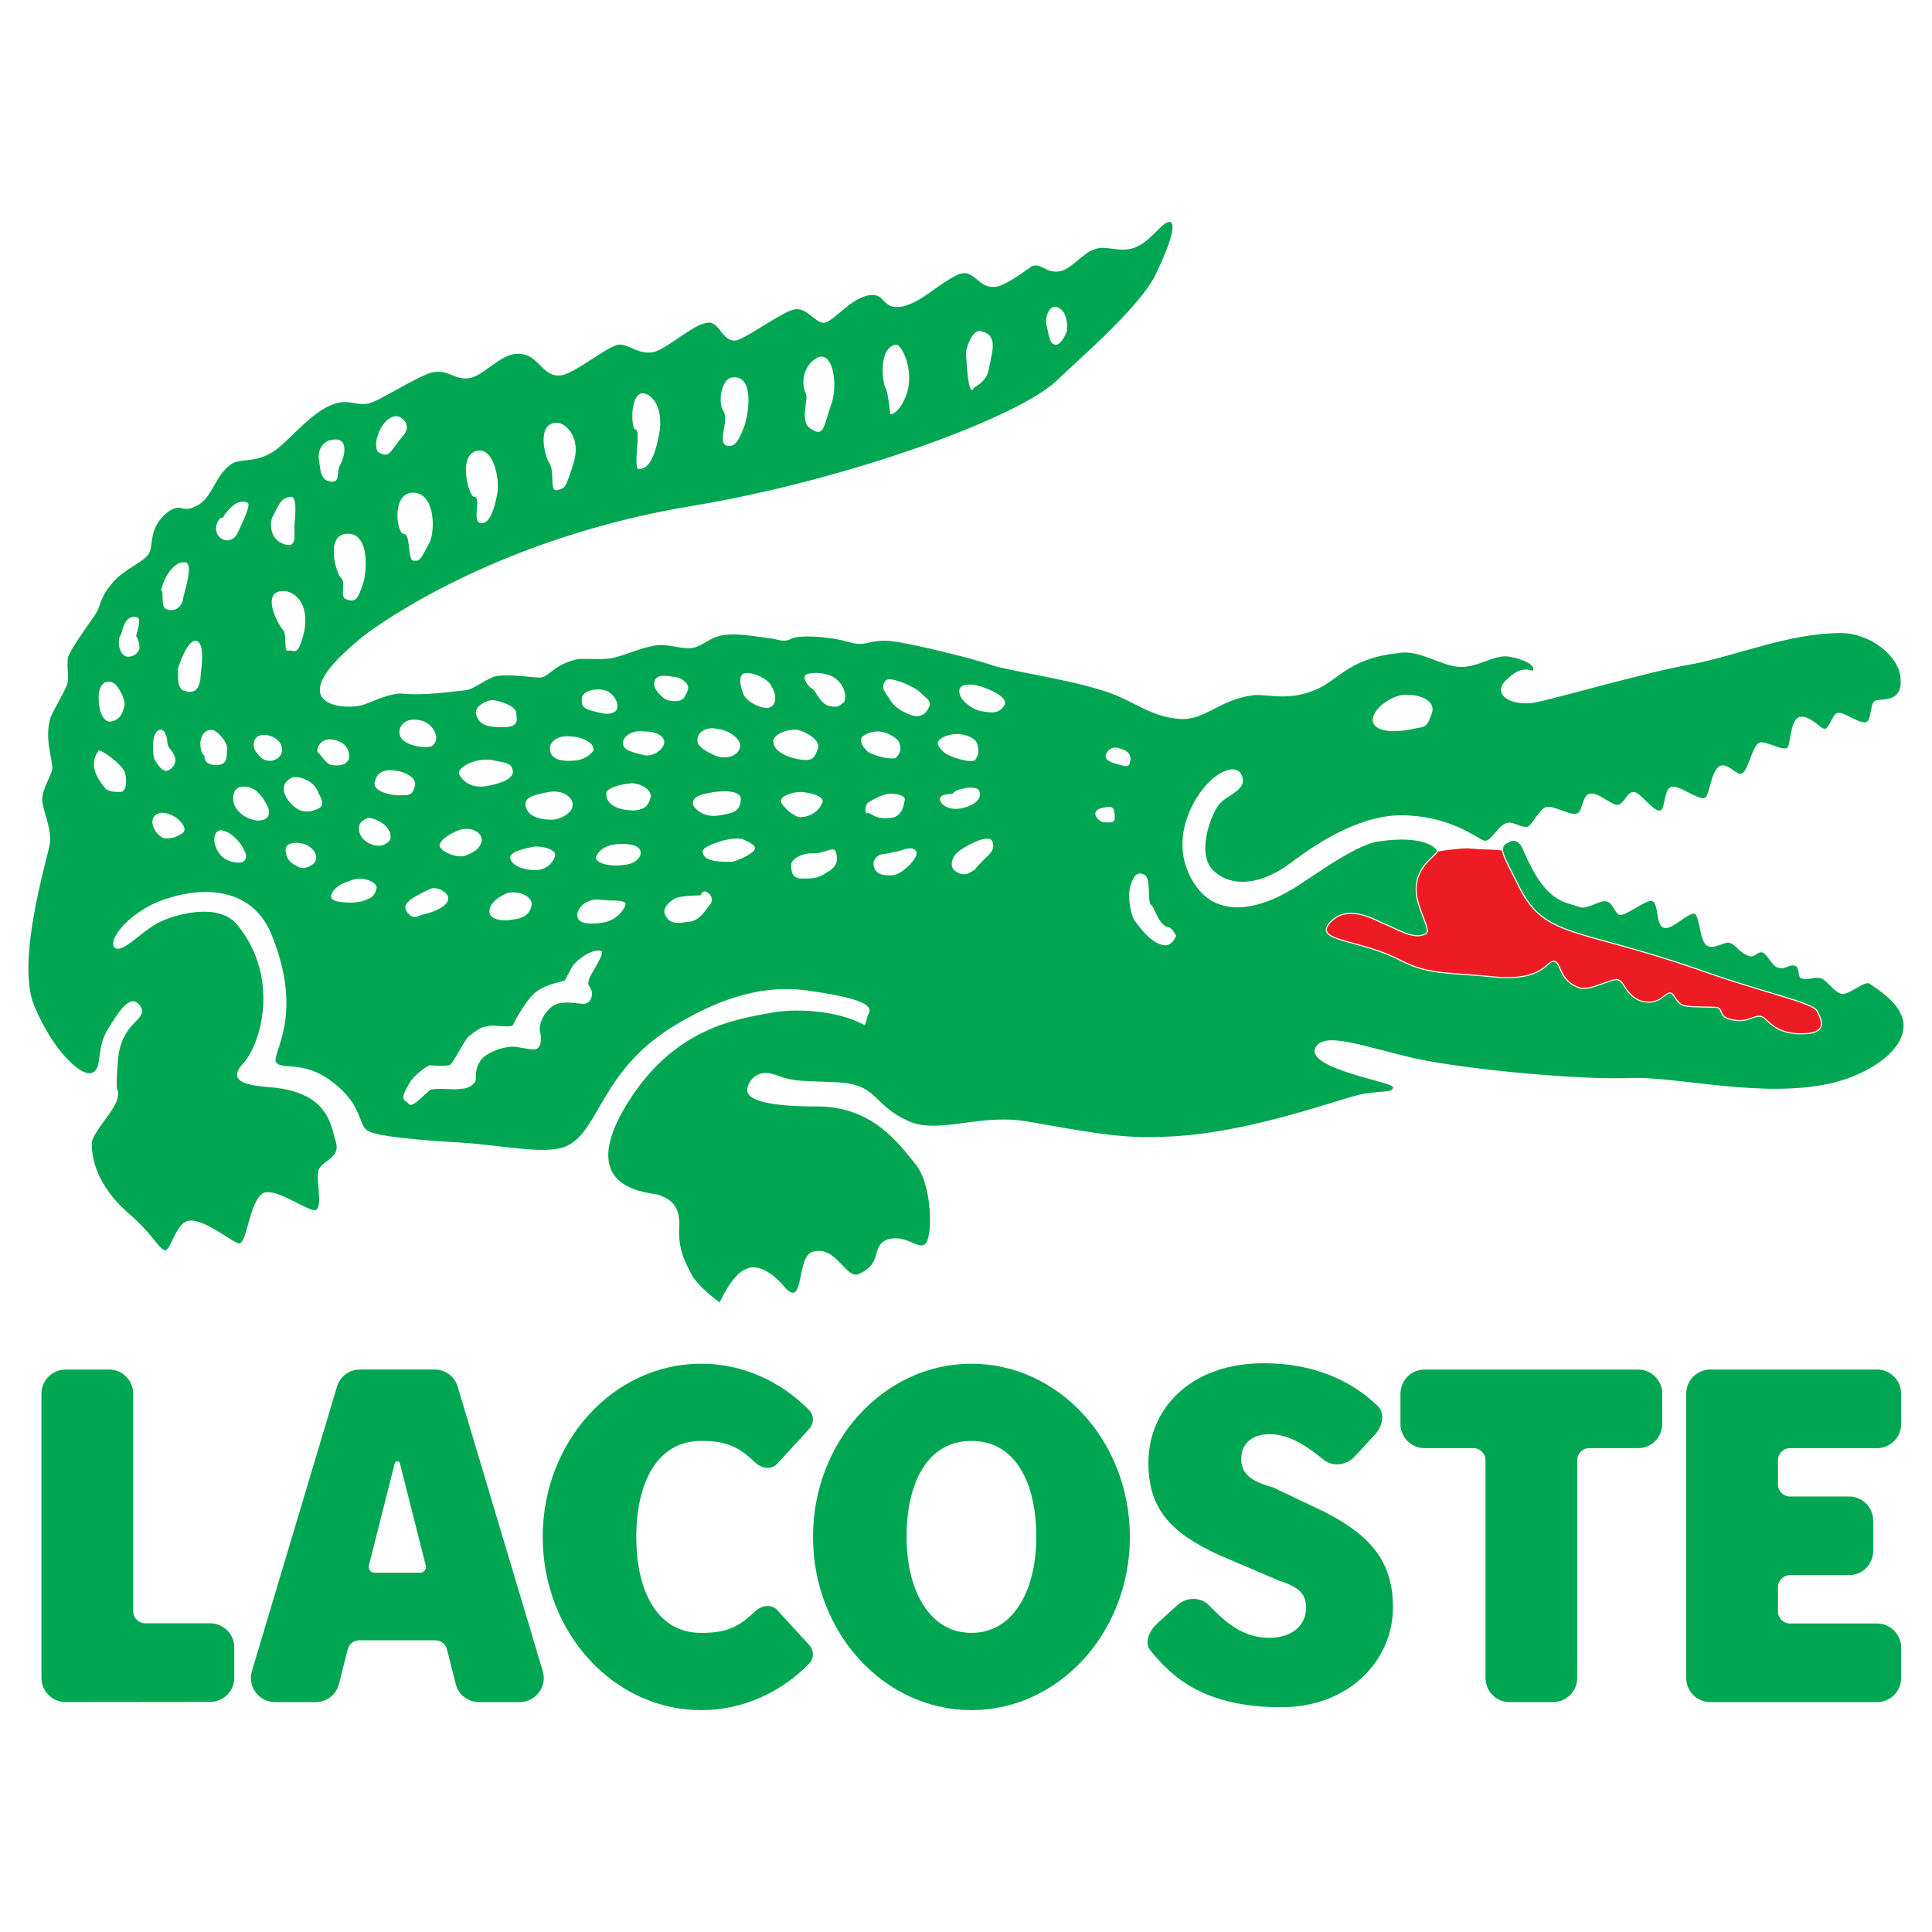 <?xml version="1.0" encoding="utf-8"?>
<!-- Generator: Adobe Illustrator 13.0.0, SVG Export Plug-In . SVG Version: 6.00 Build 14948)  -->
<!DOCTYPE svg PUBLIC "-//W3C//DTD SVG 1.0//EN" "http://www.w3.org/TR/2001/REC-SVG-20010904/DTD/svg10.dtd">
<svg version="1.0" id="Layer_1" xmlns="http://www.w3.org/2000/svg" xmlns:xlink="http://www.w3.org/1999/xlink" x="0px" y="0px"
	 width="192.756px" height="192.756px" viewBox="0 0 192.756 192.756" enable-background="new 0 0 192.756 192.756"
	 xml:space="preserve">
<g>
	<polygon fill-rule="evenodd" clip-rule="evenodd" fill="#FFFFFF" points="0,0 192.756,0 192.756,192.756 0,192.756 0,0 	"/>
	<path fill-rule="evenodd" clip-rule="evenodd" fill="#ED1C24" d="M146.441,84.635c-0.588,0-2.181,0.168-3.103,0.335
		c-0.169,0.504-2.6,1.594-2.014,4.614c0.419,1.847,1.343,3.188,0.923,3.523c-1.174,0.671-2.85-0.503-4.361-1.09
		c-1.508-0.755-3.856-1.762-5.367,0.168c-1.342,1.845,3.271,1.593,7.213,3.69c2.936,1.511,4.949,1.174,9.645,1.679
		c4.697,0.334,4.947-1.679,5.701-1.595c0.673,0.168,0.421,2.013,2.602,2.685c1.007,0.25,3.271-1.008,3.69-0.84
		c0.671,0.084,0.671,1.426,2.264,2.098c1.762,0.504,2.265-0.504,2.851-0.756c0.505-0.252,0.588,1.008,1.595,1.26
		c1.005,0.168,2.516,0.084,3.271,0.168c0.587,0.252,0,1.006,1.678,1.258c1.508,0.252,2.012-0.588,2.766-0.336
		c0.588,0.252,1.344,1.93,4.529,1.678c2.014-0.168,1.511-1.426,1.007-2.348c-0.588-0.924-4.948-1.68-11.992-4.195
		c-11.908-4.11-15.096-3.103-17.612-7.969c-1.005-2.013-1.593-3.104-1.76-3.775C149.292,84.719,148.034,84.803,146.441,84.635
		L146.441,84.635z"/>
	<path fill="none" stroke="#FFFFFF" stroke-width="0.216" stroke-miterlimit="2.613" d="M186.529,98.141
		c-0.505-0.336-2.182,1.258-2.852,1.006c-0.756-0.252-1.342-1.258-1.929-1.51c-0.755-0.25-1.175,0.168-1.929,0
		c-0.588-0.082-0.168-1.006-0.671-1.258c-0.673-0.251-1.008,0.419-1.762,0.168c-0.588-0.168-1.007-1.258-1.511-1.51
		c-0.586-0.167-0.754,0.587-1.424,0.336c-0.924-0.336-1.175-1.007-1.762-1.258c-0.504-0.336-1.594,0.671-2.348,0.251
		c-0.756-0.335-0.756-2.935-1.26-3.188c-0.586-0.251-2.431,1.845-3.186,1.342c-0.672-0.335-0.42-2.266-1.007-2.6
		c-0.503-0.336-2.767,1.594-3.354,1.342c-0.502-0.252-0.587-1.258-1.342-1.342c-0.671-0.084-1.845,0.839-2.601,0.587
		c-1.509-0.587-3.354-0.335-5.619-5.704c-0.251-0.671-0.753-1.091-1.256-0.839c-1.343,0.503-0.84,1.006,1.005,4.698
		c2.517,4.866,5.704,3.858,17.612,7.969c7.044,2.516,11.404,3.271,11.992,4.195c0.504,0.922,1.007,2.18-1.007,2.348
		c-3.186,0.252-3.941-1.426-4.529-1.678c-0.754-0.252-1.258,0.588-2.766,0.336c-1.678-0.252-1.091-1.006-1.678-1.258
		c-0.755-0.084-2.266,0-3.271-0.168c-1.007-0.252-1.09-1.512-1.595-1.26c-0.586,0.252-1.089,1.26-2.851,0.756
		c-1.593-0.672-1.593-2.014-2.264-2.098c-0.42-0.168-2.684,1.09-3.69,0.84c-2.181-0.672-1.929-2.517-2.602-2.685
		c-0.754-0.084-1.004,1.929-5.701,1.595c-4.695-0.505-6.709-0.168-9.645-1.679c-3.941-2.097-8.555-1.845-7.213-3.69
		c1.511-1.931,3.859-0.923,5.367-0.168c1.512,0.587,3.188,1.762,4.361,1.09c0.42-0.335-0.504-1.677-0.923-3.523
		c-0.586-3.271,2.267-4.278,2.014-4.781c-0.419-0.588-2.014-1.426-5.869-0.839c-2.602,0.419-7.633,4.361-8.892,4.95
		c-1.258,0.754-6.456,3.522-9.308-0.588c-2.851-4.193-0.252-8.472,0.922-9.814c1.09-1.342,2.937-2.349,3.606-1.342
		c0.924,1.594-1.258,2.013-2.181,3.104c-0.84,1.091-2.179,4.781-0.672,6.46c1.595,1.677,4.529,1.845,7.884-0.671
		c2.767-2.097,7.297-5.034,11.74-4.698c4.528,0.251,6.878,2.348,7.55,2.517c0.671,0.084,1.257-1.426,2.179-1.761
		c0.671-0.252,1.593,0.586,2.181,0.335c0.503-0.335,1.091-1.678,1.762-1.929c0.755-0.252,2.601,1.006,3.188,0.587
		c0.503-0.252,0.418-1.845,1.258-1.93c0.838-0.168,2.264,1.343,2.851,1.091c0.755-0.419,0.755-1.259,1.509-1.259
		c0.588,0,1.93,2.014,2.601,1.846c0.503-0.083,0.336-2.097,1.091-2.349c0.754-0.252,2.684,1.342,3.354,1.09
		c0.503-0.251,0.587-2.685,1.509-3.188c0.839-0.335,1.678,1.007,2.182,0.755c0.671-0.252,1.089-3.02,1.845-3.104
		c0.67-0.084,2.012,0.754,2.599,0.587c0.503-0.084,0.251-2.601,1.258-3.105c1.008-0.334,2.266,1.26,2.6,1.176
		c0.504-0.168,0.755-1.51,1.259-1.594c0.587-0.168,2.096,1.09,2.852,0.923c0.586-0.252,0.336-2.097,1.006-2.182
		c0.504-0.167,2.601,0.252,2.432-2.097c-0.084-2.35-3.102-4.614-5.953-4.614c-5.201,0-10.399,2.264-14.845,3.103
		c-4.444,0.755-13.585,3.44-15.851,3.86c-2.263,0.335-4.445-0.923-2.432-2.518c1.595-1.51,2.432-0.334,2.432-0.838
		c0-0.504-1.007-1.007-2.432-1.259c-1.51-0.251-3.271,1.259-5.199,1.007c-1.929-0.252-3.857-1.761-5.953-1.342
		c-5.116,0.587-5.871,2.853-8.47,3.774c-2.602,1.007-4.53,0.252-5.956,0.42c-3.521,0.503-4.78,2.601-7.379,2.349
		c-3.103-0.252-4.613-2.013-7.968-2.937c-3.187-1.006-9.308-1.929-10.735-2.432c-1.508-0.587-8.133-2.182-9.727-2.349
		c-1.761-0.252-2.6,0.251-3.354,0.251c-0.84,0-1.93-0.503-3.104-0.587c-1.091-0.168-2.852-0.251-3.605,0
		c-0.672,0.336-0.923,0.336-1.846,0.084c-0.754-0.084-3.522-0.587-4.696-0.419c-1.678,0.084-2.349,1.175-3.606,1.343
		c-1.174,0.084-2.348-0.504-3.689-0.252c-1.342,0.252-2.432,0.755-3.606,1.09c-1.09,0.419-3.103,0.167-4.025,0.251
		c-2.516,0.587-2.852,1.845-3.774,1.845c-0.839,0-3.857-0.503-4.78,0c-1.007,0.42-1.845,1.174-2.6,1.258
		c-0.922,0.084-4.277,0.588-6.374,0.336c-1.174-0.084-3.187,0.923-4.025,1.174c-1.006,0.252-3.355,0.252-4.026-0.923
		c-0.671-1.426,1.174-3.523,4.278-6.04c2.096-1.594,13.921-9.899,33.125-13.003c15.012-2.517,32.538-8.809,36.229-12.667
		c1.594-1.594,8.052-7.047,9.644-10.403c1.593-3.355,2.096-5.285,1.259-5.201c-0.838,0.252-1.845,2.013-3.438,2.6
		c-1.511,0.503-2.852-0.335-4.025,0.168c-1.091,0.335-2.348,2.097-3.521,2.181c-1.258,0.167-1.762-0.923-2.686-0.504
		c-0.922,0.671-2.431,1.762-3.438,2.013c-2.095,0.336-2.179-2.096-4.108-1.09c-2.013,1.006-3.438,2.684-5.45,3.103
		c-1.846,0.252-1.595-1.174-2.852-1.174c-2.014,0-3.941,2.768-4.864,2.768c-0.922,0-1.678-1.51-2.851-1.342
		c-1.091,0.084-4.529,2.685-5.871,3.104c-1.426,0.252-1.677-1.93-2.852-1.762c-1.425,0.084-4.025,2.601-5.451,2.937
		c-1.509,0.251-2.348-0.755-3.354-0.755c-1.006,0-4.109,2.601-5.619,3.02c-2.18,0.503-2.348-2.264-4.696-2.097
		c-1.677,0.084-3.438,2.35-4.779,2.434c-1.427,0.167-2.014-0.923-3.607-0.587c-1.761,0.503-5.199,2.852-6.374,3.104
		c-1.09,0.251-1.929-0.419-3.271,0c-2.516,0.755-4.863,4.11-6.458,4.95c-1.76,1.006-3.018,0.502-3.941,1.09
		c-1.677,1.174-1.928,3.523-3.522,4.195c-1.425,0.755-1.341-0.336-2.684,0.503c-2.263,1.677-1.425,3.524-2.096,4.363
		c-0.671,0.838-2.517,1.509-3.606,2.852c-1.091,1.258-1.091,2.013-1.51,2.852c-0.503,0.839-2.432,3.356-2.851,4.446
		C6.56,66.6,7.062,67.774,6.56,68.613c-0.336,0.755-1.09,2.014-1.51,2.935c-0.671,2.182,0.252,4.363,0.168,5.202
		c-0.168,0.754-1.007,2.013-1.007,3.02c0,1.007,1.007,2.936,0.755,4.446c-0.251,1.51-3.355,11.493-1.593,16.023
		c1.929,4.697,4.78,7.215,5.786,6.795c1.09-0.336,0.419-2.35,1.51-4.193c1.09-1.764,2.348-3.945,3.354-2.434
		c0.839,1.426-2.012,1.426-2.265,5.535c-0.335,3.943,0.168,2.266,0,3.439c-0.084,1.26-2.6,3.609-2.6,4.699
		c0,1.174,0.252,4.111,3.941,7.213c2.265,2.014,2.768,3.355,3.354,3.439c0.503,0.17,1.007-2.348,2.097-2.852
		c1.51-0.672,4.781,2.266,5.367,2.182c0.755-0.252,1.006-4.279,2.348-5.033c1.343-0.588,4.613,2.012,5.285,1.678
		c0.67-0.504-0.085-3.021,0.25-4.027c0.42-0.922,2.264-1.174,1.677-2.852c-0.502-1.678-0.755-4.949-6.708-5.369
		c-1.762-0.168-4.193-0.42-2.6-2.264c1.845-1.848,3.857-8.641-0.504-13.926c-1.844-2.265-6.038-1.007-7.212-0.504
		c-2.096,0.755-4.193,3.524-5.031,2.769c-0.755-0.755,1.677-3.858,5.45-4.95c3.69-1.174,8.387-0.922,10.232,3.692
		c3.27,8.052,0,11.828,0.419,12.666c0.503,0.84,2.347-0.084,4.948,1.512c3.69,2.432,3.187,4.529,4.109,5.285
		c0.838,0.67,5.283,1.006,9.393,1.258c4.193,0.252,8.805,1.342,10.734,0.252c3.103-1.594,3.354-7.551,10.566-11.914
		c3.606-2.18,8.386-4.361,13.753-3.439c5.955,0.84,6.039,1.68,5.535,2.434c-0.084,0.42-0.25,1.006-0.335,0.922
		c-2.852-1.508-6.96-1.676-9.477-1.174c-3.69,0.672-9.98,1.68-14.592,9.732c-4.529,8.053,2.767,8.137,3.522,8.389
		c0.839,0.336,2.181,0.754,2.097,3.104c-0.168,2.348,0.587,3.691,1.426,5.201c1.006,1.342,2.6,2.432,2.6,2.432
		s1.174-2.684,2.516-3.271c1.342-0.754,2.935,0.588,3.69,1.426c2.348,3.021,1.343-2.6,3.019-3.186
		c2.433-0.756,3.354,2.852,4.697,2.18c2.432-1.09,1.09-2.768,2.852-3.439c1.844-0.504,2.935,1.006,3.689,0.504
		c0.838-0.588,0.755-5.789-0.839-7.885c-1.761-2.182-4.36-5.873-9.896-5.873c-5.451,0-7.212-0.756-6.961-1.846
		c0.252-1.09,1.342-1.846,2.684-1.342c2.098,0.754,2.348,0.586,5.702,0.754c4.864,0.084,3.774,2.182,7.8,3.943
		c3.02,1.258,6.961-0.84,11.825,0c4.946,0.84,9.056,1.762,13.584,1.51c8.557-0.252,18.032-4.027,19.876-4.279
		c1.931-0.334,2.936-0.084,2.936-0.67c0-0.504-8.301-1.762-7.8-3.775c0.671-1.928,4.613-0.336,10.063,0.924
		c5.452,1.174,17.109,2.18,21.638,1.93c4.865-0.084,13.167,2.096,19.959,0.502c3.439-0.838,6.709-2.936,7.045-5.283
		C190.303,100.406,187.199,98.645,186.529,98.141L186.529,98.141z M139.732,69.368c1.342-0.252,3.69,0.335,3.104,1.846
		c-0.505,1.51-0.755,1.258-1.846,1.51c-1.092,0.251-3.354,0.503-3.942-0.504C136.545,71.213,138.223,69.703,139.732,69.368
		L139.732,69.368z M105.602,30.695c0.838,0.42,0.923,1.595,0.838,2.35c-0.252,0.671-0.671,1.342-1.09,1.342
		c-0.672,0-0.672-0.923-0.922-1.846C104.174,31.786,104.678,30.192,105.602,30.695L105.602,30.695z M97.887,33.044
		c1.76,0.419,1.089,2.013,0.753,3.858c-0.252,1.258-1.341,1.594-1.509,1.846c-0.587,1.091-0.754-3.691-0.754-3.691
		S96.88,32.792,97.887,33.044L97.887,33.044z M89.332,34.386c0.671-0.084,1.846,2.517,1.174,4.782
		c-0.754,2.181-1.677,2.181-1.677,2.181s-0.251-2.433-0.504-2.685C88.074,38.245,87.571,34.806,89.332,34.386L89.332,34.386z
		 M81.616,35.645c1.595-0.587,2.015,3.019,1.259,4.865c-0.671,1.93-0.671,3.104-1.846,2.349c-1.426-0.671-0.251-3.02-0.671-3.691
		C79.855,37.993,80.275,36.316,81.616,35.645L81.616,35.645z M73.062,37.658c2.013-0.252,1.761,2.935,1.258,4.698
		c-0.587,1.593-1.006,2.348-1.844,2.097c-0.923-0.336,0.251-2.434-0.252-3.355C71.553,40.259,71.972,37.742,73.062,37.658
		L73.062,37.658z M64.257,39.252c1.174,0.251,2.013,2.013,1.426,4.446c-0.503,2.517-1.258,3.104-1.929,3.104
		s0.251-3.943-0.336-3.943C62.915,42.859,62.832,39,64.257,39.252L64.257,39.252z M55.619,42.188c0.755,0,2.432,1.426,1.593,4.026
		c-0.838,2.685-0.838,2.434-1.593,2.685c-0.839,0.168-0.251-1.595-0.755-2.601C54.277,45.459,53.522,42.104,55.619,42.188
		L55.619,42.188z M47.82,44.956c1.51-0.084,2.097,3.104,1.761,4.446c-0.251,1.342-0.755,3.021-1.677,2.768
		c-0.839-0.167,0.167-2.6-0.587-2.6C46.73,49.57,45.556,45.04,47.82,44.956L47.82,44.956z M42.872,54.1
		c-1.006,1.846-0.923,1.846-1.593,1.846c-0.671,0-0.252-2.685-1.006-2.685c-0.671,0-1.258-3.942,0.838-4.11
		C43.375,49.067,43.459,52.757,42.872,54.1L42.872,54.1z M39.518,41.517c0.503,0,1.761,0.839,0.587,2.098
		c-1.09,1.258-1.174,2.097-2.18,1.594C36.918,44.872,37.924,41.601,39.518,41.517L39.518,41.517z M11.004,68.026
		c0.67,0,1.509,1.677,1.426,2.349c-0.168,0.503-0.251,1.342-1.258,1.594c-0.922,0.251-1.258-1.258-1.258-1.51
		C9.83,70.123,9.578,67.858,11.004,68.026L11.004,68.026z M12.011,79.014c-0.503,0-1.091,0-1.51-0.335
		c-0.252-0.42-1.929-2.097-0.671-3.775c0.084-0.251,2.181,1.175,2.6,2.097C12.682,77.672,12.682,79.014,12.011,79.014L12.011,79.014
		z M13.771,65.005c-0.252,0.419-0.922,0.671-1.341,0.419c-0.671-0.419-0.671-1.761-0.419-2.012c0.167-0.084,0.25-2.097,1.592-1.847
		c0.671,0.084-0.084,1.762,0,1.93C13.771,63.747,14.107,64.67,13.771,65.005L13.771,65.005z M69.624,73.562
		c0.084-0.587,1.006-1.09,1.929-0.838c1.174,0.084,2.516,1.09,2.265,1.845c-0.084,0.755-1.342,1.342-2.6,0.755
		C70.127,74.82,69.373,74.317,69.624,73.562L69.624,73.562z M71.301,79.014c0.755-0.084,2.768-0.251,2.6,0.839
		c-0.083,1.006-0.587,1.258-2.18,1.51c-1.594,0.251-2.6-0.755-2.6-1.258C69.205,79.267,70.463,79.182,71.301,79.014L71.301,79.014z
		 M67.108,67.522c0.922,0,1.761,0.754,1.509,1.341c-0.251,0.588-0.335,1.342-2.012,1.007c-0.587-0.252-1.342-1.091-1.342-1.594
		C65.264,67.271,66.27,67.355,67.108,67.522L67.108,67.522z M58.051,69.619c0.167-0.839,1.761-1.006,2.516-0.671
		c0.839,0.42,1.342,1.51,0.839,2.014c-0.587,0.42-1.174,0.252-2.181,0C58.219,70.71,57.968,70.458,58.051,69.619L58.051,69.619z
		 M56.961,73.479c1.258,0,2.768,0.922,2.096,1.593c-0.503,0.503-1.006,0.839-2.348,0.839s-1.845-0.503-1.845-1.258
		C54.864,73.981,55.703,73.311,56.961,73.479L56.961,73.479z M54.78,79.014c1.426-0.251,2.432,0.587,2.349,1.343
		c0,0.755-1.258,1.426-2.097,1.426c-1.006,0-2.432-0.252-2.6-1.426C52.265,79.351,54.026,79.182,54.78,79.014L54.78,79.014z
		 M50.923,85.726c-0.251-0.755,1.509-1.09,2.348-1.258c0.755-0.084,2.348,0.252,2.097,1.007c-0.251,0.587-0.755,1.342-2.097,1.342
		C51.929,86.733,51.174,86.312,50.923,85.726L50.923,85.726z M53.019,90.423c-0.251,1.091-1.257,1.258-2.012,1.342
		c-0.839,0.168-2.181,0-2.181-0.838c0-0.923,1.175-1.594,1.846-1.846C52.014,88.83,53.271,89.584,53.019,90.423L53.019,90.423z
		 M49.33,69.871c0.502,0.084,2.096,0.504,2.18,1.259c0,0.587,0.419,1.426-1.342,1.426c-1.593,0-2.264-0.252-2.6-1.091
		C47.065,70.458,48.826,69.703,49.33,69.871L49.33,69.871z M49.078,75.827c1.677,0.335,1.929,0.335,2.096,1.09
		c0.084,0.755-1.173,1.258-2.6,1.51c-1.51,0.252-2.348-0.419-2.768-1.174C45.556,76.582,47.401,75.575,49.078,75.827L49.078,75.827z
		 M46.227,82.706c0.838-0.083,1.845,0.251,1.845,1.175c-0.167,0.755-0.67,1.09-1.509,1.426c-0.755,0.419-2.432-0.252-2.684-0.839
		S45.304,82.874,46.227,82.706L46.227,82.706z M44.717,89.668c0,0.755-1.509,1.342-2.264,1.51c-0.587,0.084-1.09,0.587-1.593,0.084
		c-0.587-0.503-0.503-1.007-0.084-1.342c0.251-0.336,1.845-1.09,2.181-1.258C43.626,88.41,44.801,89.081,44.717,89.668
		L44.717,89.668z M41.279,71.8c1.342,0,1.929,0.755,2.181,1.426c0.167,0.587,0,0.922-0.336,1.174
		c-0.251,0.252-1.761,0.168-2.6-0.335C39.35,73.479,39.769,71.8,41.279,71.8L41.279,71.8z M34.57,53.261
		c1.845-0.168,2.18,2.349,1.761,4.614c-0.671,2.18-0.923,2.18-1.761,1.929c-0.755-0.252,0-1.511-0.504-2.098
		C33.479,57.204,32.473,53.345,34.57,53.261L34.57,53.261z M33.227,43.866c1.678-0.251,1.091,1.845,0.755,2.433
		c-0.503,0.755,0.084,1.846-1.005,1.761c-1.175-0.167-1.007-1.593-1.175-2.349C31.718,44.872,32.222,43.949,33.227,43.866
		L33.227,43.866z M27.273,51.416c0.336-0.503,0.587-1.761,1.677-1.845c0.754-0.168,0.503,1.929,0.419,2.936
		c0,1.006,0.252,2.264-1.09,1.761C26.854,53.765,26.854,52.003,27.273,51.416L27.273,51.416z M22.074,51.667
		c0.251,0,0.251-0.168,0.251-0.168s1.174-1.929,2.348-1.343c0.503,0.084-0.755,2.517-0.922,2.937
		c-0.251,0.671-1.09,1.174-1.845,0.503C21.152,52.841,21.823,51.667,22.074,51.667L22.074,51.667z M18.552,56.113
		c0.671,0.251,0,2.433-0.252,3.439c-0.083,1.007-0.838,1.51-1.593,1.258c-0.755-0.083-0.336-1.845-0.588-1.845
		C15.952,58.797,16.958,55.862,18.552,56.113L18.552,56.113z M16.119,72.808c0.504,0.167,0.588,1.174,0.588,1.341
		c0,0.42,0.503,0.671,0.755,1.426c0.167,0.587-0.252,1.175-0.839,1.342c-0.671,0-1.257-1.258-1.257-1.258
		C15.366,75.827,14.862,72.724,16.119,72.808L16.119,72.808z M18.217,83.125c-0.504,0.336-1.091,0.587-1.846,0.503
		c-0.755-0.251-1.593-1.509-0.922-2.265c0.67-0.587,1.677-0.084,2.18,0.251C18.133,82.035,18.72,82.706,18.217,83.125L18.217,83.125
		z M18.468,68.948c-1.006-0.168-0.587-2.097-0.755-2.097c0,0,1.007-3.438,2.013-2.852c0.755,0.503,0.336,2.769,0.252,3.859
		C19.81,68.864,19.307,69.2,18.468,68.948L18.468,68.948z M20.312,75.324c-0.335-0.168-0.755-2.349,0.755-2.516
		c0.587,0,1.594,1.174,1.594,1.845c-0.083,0.755,0.168,1.761-1.258,1.677C20.062,76.163,20.564,75.408,20.312,75.324L20.312,75.324z
		 M23.919,86.062c-0.503,0-1.51-0.084-2.096-1.007c-0.503-0.671-0.671-1.845,0-2.18c0.503-0.252,1.844,0.587,2.432,1.761
		C24.925,85.726,24.255,86.062,23.919,86.062L23.919,86.062z M25.68,81.867c-0.671-0.084-1.425-0.336-2.013-1.09
		c-0.587-0.671-0.587-2.097,0.336-2.265c1.425-0.252,2.263,1.007,2.767,2.098C27.106,81.783,26.1,81.867,25.68,81.867L25.68,81.867z
		 M27.021,75.911c-0.671,0-1.006-0.252-1.341-0.755c-0.503-0.336-0.671-1.845,0.67-1.845c0.671,0,1.678,0.503,1.762,1.258
		C28.28,75.408,27.609,75.827,27.021,75.911L27.021,75.911z M28.28,58.965c0.922,0,2.6,1.007,2.096,3.943
		c-0.671,2.852-1.006,1.846-1.593,2.013c-0.503,0.252-0.167-1.594-0.503-2.013C27.609,62.153,26.016,58.965,28.28,58.965
		L28.28,58.965z M29.957,86.564c-0.587-0.252-1.341-0.587-1.426-1.51c-0.251-0.839,0.671-1.09,1.426-0.922
		c0.923,0.083,1.594,0.838,1.594,1.426C31.551,86.312,30.46,86.733,29.957,86.564L29.957,86.564z M31.551,80.776
		c-0.42,0.083-0.671,0.335-1.594,0.083c-0.839-0.335-2.6-2.181-1.006-3.188c0.503-0.419,2.432,0.084,2.851,1.51
		C32.473,80.357,32.053,80.525,31.551,80.776L31.551,80.776z M31.718,75.072c-0.252-0.252,0.251-1.593,1.593-1.258
		c1.259,0.251,1.594,1.09,1.51,1.845c-0.251,0.755-1.091,0.755-1.762,0.671C32.473,76.163,32.053,75.324,31.718,75.072
		L31.718,75.072z M36.75,89.668c-0.419,0.252-1.342,0.503-2.6,0.336c-1.091-0.084-1.342-0.42-0.923-1.09
		c0.503-0.588,0.839-0.755,1.846-1.091c1.006-0.419,2.181,0.084,2.433,0.503C37.756,88.662,37.253,89.584,36.75,89.668L36.75,89.668
		z M38.427,84.215c-0.671,0.42-2.096,0-2.516-1.006c-0.335-1.09,0.252-1.343,0.755-1.595c0.587-0.084,2.013,0.588,2.265,1.51
		C39.015,83.712,39.015,83.88,38.427,84.215L38.427,84.215z M39.769,79.351c-0.587,0-2.768-0.336-2.348-1.426
		c0.251-1.174,1.51-1.174,2.181-1.007c0.419,0,2.18,0.587,1.761,1.594C41.111,79.602,40.356,79.267,39.769,79.351L39.769,79.351z
		 M59.057,99.146c0,0.588-0.335,1.008-0.838,1.008c-0.587,0-2.264-0.42-3.103,0.252c-0.839,0.586-1.342,1.678-1.258,2.434
		c0.168,0.586,0.168,1.508-0.251,1.76c-0.335,0.336-1.929-0.252-2.6-0.168c-0.587,0-2.684,0.504-3.187,1.594
		c-0.587,1.008-0.167,1.762-0.503,2.014c-0.335,0.42-0.839,0.588-1.342,0.588c-0.503,0.168-2.768-0.168-3.103,0.168
		c-0.503,0.334-1.761,1.846-2.097,1.342c-0.419-0.504-1.006-0.252,0.084-2.098c0.503-0.838,1.845-1.76,2.013-1.76
		c0.084,0,1.761,0.166,2.097-0.084c0.335-0.338,1.342-2.35,1.762-2.77c1.677-1.342,1.593-0.84,2.096-1.092
		c0.504-0.084,2.181,0.252,2.348-0.084c0.252-0.502,1.258-2.348,2.097-3.104c1.09-1.006,2.852-1.174,3.103-1.342
		c0.083-0.25,0.503-0.922,0.755-1.426c0.335-0.503,1.845-1.761,2.852-1.509c0.503,0.167-1.258,2.517-1.258,3.019
		C58.554,98.393,59.057,98.477,59.057,99.146L59.057,99.146z M60.315,92.017c-1.258,0.252-2.6,0.168-2.684-0.502
		c-0.168-0.504,0.252-1.26,1.09-1.594c0.755-0.336,1.509-0.084,2.096-0.084c0.503,0,1.762,0,1.594,0.419
		C62.328,90.675,61.573,91.765,60.315,92.017L60.315,92.017z M62.077,86.312c-1.426,0.168-2.767-0.251-2.6-0.838
		c0.251-0.671,1.09-1.259,2.348-1.259c1.258-0.083,2.097,0.252,2.097,0.839C63.922,85.558,63.418,86.229,62.077,86.312
		L62.077,86.312z M64.928,79.519c-0.251,1.006-0.755,1.258-1.677,1.341c-0.923,0-2.768-0.251-2.768-1.678
		c0-0.671,1.929-1.007,2.348-1.007C63.251,78.008,65.012,78.511,64.928,79.519L64.928,79.519z M66.27,74.149
		c-0.167,0.755-1.258,1.426-2.097,1.175c-0.922-0.252-2.096-0.42-2.012-1.258c0-0.504,0.754-1.258,2.096-1.091
		C65.683,72.975,66.354,73.562,66.27,74.149L66.27,74.149z M70.714,90.423c-0.335,0.336-0.755,1.258-1.761,1.51
		c-0.922,0.083-2.097,0.503-2.6-0.671c-0.251-0.587,0.168-1.09,0.922-1.594c0.587-0.335,2.6-0.335,2.6-0.335
		s0.251-0.671,0.754-0.252C71.133,89.417,71.133,90.004,70.714,90.423L70.714,90.423z M73.062,85.978
		c-0.839,0-2.852,0.084-2.936-0.923c-0.251-0.419,1.091-0.922,1.929-1.174c1.006-0.252,1.677-0.252,2.013-0.168
		c0.335,0.168,1.258,0.503,1.258,0.923C75.327,85.054,73.818,85.81,73.062,85.978L73.062,85.978z M74.153,69.2
		c-0.335-0.839-0.419-1.595-0.084-1.929c0.587-0.42,2.6,0.334,2.935,1.258c0.504,0.839,0.504,1.846-0.335,2.098
		C75.83,70.71,74.404,69.955,74.153,69.2L74.153,69.2z M77.171,74.065c-0.168-0.755,1.342-1.342,2.349-1.258
		c0.838,0.167,2.349,1.006,2.096,1.845c-0.334,0.922-0.502,1.174-1.258,1.174C79.603,75.827,77.255,75.324,77.171,74.065
		L77.171,74.065z M77.926,80.021c-0.168-0.671,1.343-1.007,1.929-1.007c0.503,0,2.769,0.336,2.098,1.259
		c-0.42,0.839-1.343,1.258-2.098,1.258C79.269,81.531,78.178,80.609,77.926,80.021L77.926,80.021z M82.455,87.068
		c-0.839,0.587-1.426,0.587-2.432,0.587c-0.922,0-1.091-0.587-1.091-1.342c0-0.587,0.923-1.006,1.343-1.09
		c0.503-0.168,1.09,0,1.594-0.168c0.335-0.084,0.335-0.084,0.838-0.251c0.42-0.084,0.671-0.168,0.755,0.503
		C83.63,85.978,83.377,86.564,82.455,87.068L82.455,87.068z M84.132,70.123c-0.42,0.251-0.42,0.503-1.258,0.335
		c-1.006-0.083-1.51-1.594-1.761-1.678c-0.336-0.167-1.091-1.006-0.756-1.425c0.42-0.336,2.266-0.336,3.104,0.419
		C84.468,68.613,84.468,69.871,84.132,70.123L84.132,70.123z M85.977,73.562c0.252-0.251,0.839-0.587,1.594-0.587
		c0.754,0,1.761,0.504,2.097,1.007c0.252,0.587,0.252,1.09-0.252,1.594c-0.336,0.335-2.6-0.251-2.936-0.671
		C85.977,74.4,85.81,73.981,85.977,73.562L85.977,73.562z M86.564,81.112c-0.25,0.252-0.335-0.587,0-1.006
		c0.504-0.336,1.594-0.923,2.265-0.923c0.587,0,1.593,0.168,1.427,0.671c-0.085,0.503-0.253,1.761-1.594,1.761
		C87.319,81.783,86.816,81.028,86.564,81.112L86.564,81.112z M89.164,87.319c-1.09,0.084-1.845-0.083-2.012-1.007
		c-0.084-0.838,0.755-1.09,0.922-1.09c0.084,0,1.006-0.168,1.258-0.252c0.588,0,1.593-0.755,2.097,0
		C91.679,85.475,90.255,87.068,89.164,87.319L89.164,87.319z M92.77,70.375c-0.168,0.335-0.503,1.342-1.762,1.007
		c-1.257-0.42-1.845-1.007-2.18-1.511c-0.251-0.503-1.175-1.258-0.419-2.013c0.419-0.335,2.348,0.419,3.27,1.09
		C92.435,69.703,92.854,69.871,92.77,70.375L92.77,70.375z M93.609,73.981c0.252-0.503,1.258-0.755,2.014-0.755
		c0.754,0.084,1.76,0.335,1.927,1.174c0.169,0.755,0,1.007-0.251,1.427c-0.418,0.335-1.929-0.168-2.516-0.419
		C94.112,75.156,93.357,74.317,93.609,73.981L93.609,73.981z M93.777,79.77c0-0.587,0.839-0.503,1.258-0.587
		c0.168-0.168,0.419-0.419,1.09-0.503c0.503-0.168,1.594-0.168,1.594,0.335c0.168,0.336,0,1.091-1.342,1.511
		C94.867,81.028,93.861,80.357,93.777,79.77L93.777,79.77z M98.64,85.306c0,0-1.09,1.006-1.341,1.427
		c-0.418,0.251-1.09,0.922-2.096,0.083c-0.587-0.587,0-1.594,0.42-1.846c0.335-0.335,2.85-1.845,3.353-1.09
		C99.395,84.635,98.64,85.306,98.64,85.306L98.64,85.306z M100.149,70.458c-0.503,0.755-1.259,0.671-2.179,0.503
		c-0.84-0.084-2.348-1.091-2.265-2.098c0.168-0.838,1.677-0.587,2.515-0.251C99.145,68.948,100.737,69.703,100.149,70.458
		L100.149,70.458z M110.128,82.035c-0.502,0-1.76-1.259,0.252-1.51c0.757-0.168,0.841,0.335,0.841,1.09
		C111.221,82.203,110.549,82.035,110.128,82.035L110.128,82.035z M111.221,76.163c-0.841-0.252-1.176-0.587-0.672-1.259
		c0.588-0.503,0.838-0.335,1.592-0.084c0.588,0.252,0.756,0.755,0.588,1.259C112.645,76.667,112.141,76.414,111.221,76.163
		L111.221,76.163z M115.999,94.283c-1.174-0.252-2.263-1.678-2.851-2.518c-0.504-1.006-0.671-2.851-0.252-3.69
		c0.336-1.007,0.84-1.091,1.343-0.755c0.586,0.335,0.252,2.853,0.586,2.936c0.419,0.252,0.67,2.015,1.762,2.266
		c0.334,0,0.755,0.839,0.755,0.839S116.921,94.534,115.999,94.283L115.999,94.283z"/>
	<path fill-rule="evenodd" clip-rule="evenodd" fill="#00A651" d="M186.529,98.141c-0.505-0.336-2.182,1.258-2.852,1.006
		c-0.756-0.252-1.342-1.258-1.929-1.51c-0.755-0.25-1.175,0.168-1.929,0c-0.588-0.082-0.168-1.006-0.671-1.258
		c-0.673-0.251-1.008,0.419-1.762,0.168c-0.588-0.168-1.007-1.258-1.511-1.51c-0.586-0.167-0.754,0.587-1.424,0.336
		c-0.924-0.336-1.175-1.007-1.762-1.258c-0.504-0.336-1.594,0.671-2.348,0.251c-0.756-0.335-0.756-2.935-1.26-3.188
		c-0.586-0.251-2.431,1.845-3.186,1.342c-0.672-0.335-0.42-2.266-1.007-2.6c-0.503-0.336-2.767,1.594-3.354,1.342
		c-0.502-0.252-0.587-1.258-1.342-1.342c-0.671-0.084-1.845,0.839-2.601,0.587c-1.509-0.587-3.354-0.335-5.619-5.704
		c-0.251-0.671-0.753-1.091-1.256-0.839c-1.343,0.503-0.84,1.006,1.005,4.698c2.517,4.866,5.704,3.858,17.612,7.969
		c7.044,2.516,11.404,3.271,11.992,4.195c0.504,0.922,1.007,2.18-1.007,2.348c-3.186,0.252-3.941-1.426-4.529-1.678
		c-0.754-0.252-1.258,0.588-2.766,0.336c-1.678-0.252-1.091-1.006-1.678-1.258c-0.755-0.084-2.266,0-3.271-0.168
		c-1.007-0.252-1.09-1.512-1.595-1.26c-0.586,0.252-1.089,1.26-2.851,0.756c-1.593-0.672-1.593-2.014-2.264-2.098
		c-0.42-0.168-2.684,1.09-3.69,0.84c-2.181-0.672-1.929-2.517-2.602-2.685c-0.754-0.084-1.004,1.929-5.701,1.595
		c-4.695-0.505-6.709-0.168-9.645-1.679c-3.941-2.097-8.555-1.845-7.213-3.69c1.511-1.931,3.859-0.923,5.367-0.168
		c1.512,0.587,3.188,1.762,4.361,1.09c0.42-0.335-0.504-1.677-0.923-3.523c-0.586-3.271,2.267-4.278,2.014-4.781
		c-0.419-0.588-2.014-1.426-5.869-0.839c-2.602,0.419-7.633,4.361-8.892,4.95c-1.258,0.754-6.456,3.522-9.308-0.588
		c-2.851-4.193-0.252-8.472,0.922-9.814c1.09-1.342,2.937-2.349,3.606-1.342c0.924,1.594-1.258,2.013-2.181,3.104
		c-0.84,1.091-2.179,4.781-0.672,6.46c1.595,1.677,4.529,1.845,7.884-0.671c2.767-2.097,7.297-5.034,11.74-4.698
		c4.528,0.251,6.878,2.348,7.55,2.517c0.671,0.084,1.257-1.426,2.179-1.761c0.671-0.252,1.593,0.586,2.181,0.335
		c0.503-0.335,1.091-1.678,1.762-1.929c0.755-0.252,2.601,1.006,3.188,0.587c0.503-0.252,0.418-1.845,1.258-1.93
		c0.838-0.168,2.264,1.343,2.851,1.091c0.755-0.419,0.755-1.259,1.509-1.259c0.588,0,1.93,2.014,2.601,1.846
		c0.503-0.083,0.336-2.097,1.091-2.349c0.754-0.252,2.684,1.342,3.354,1.09c0.503-0.251,0.587-2.685,1.509-3.188
		c0.839-0.335,1.678,1.007,2.182,0.755c0.671-0.252,1.089-3.02,1.845-3.104c0.67-0.084,2.012,0.754,2.599,0.587
		c0.503-0.084,0.251-2.601,1.258-3.105c1.008-0.334,2.266,1.26,2.6,1.176c0.504-0.168,0.755-1.51,1.259-1.594
		c0.587-0.168,2.096,1.09,2.852,0.923c0.586-0.252,0.336-2.097,1.006-2.182c0.504-0.167,2.601,0.252,2.432-2.097
		c-0.084-2.35-3.102-4.614-5.953-4.614c-5.201,0-10.399,2.264-14.845,3.103c-4.444,0.755-13.585,3.44-15.851,3.86
		c-2.263,0.335-4.445-0.923-2.432-2.518c1.595-1.51,2.432-0.334,2.432-0.838c0-0.504-1.007-1.007-2.432-1.259
		c-1.51-0.251-3.271,1.259-5.199,1.007c-1.929-0.252-3.857-1.761-5.953-1.342c-5.116,0.587-5.871,2.853-8.47,3.774
		c-2.602,1.007-4.53,0.252-5.956,0.42c-3.521,0.503-4.78,2.601-7.379,2.349c-3.103-0.252-4.613-2.013-7.968-2.937
		c-3.187-1.006-9.308-1.929-10.735-2.432c-1.508-0.587-8.133-2.182-9.727-2.349c-1.761-0.252-2.6,0.251-3.354,0.251
		c-0.84,0-1.93-0.503-3.104-0.587c-1.091-0.168-2.852-0.251-3.605,0c-0.672,0.336-0.923,0.336-1.846,0.084
		c-0.754-0.084-3.522-0.587-4.696-0.419c-1.678,0.084-2.349,1.175-3.606,1.343c-1.174,0.084-2.348-0.504-3.689-0.252
		c-1.342,0.252-2.432,0.755-3.606,1.09c-1.09,0.419-3.103,0.167-4.025,0.251c-2.516,0.587-2.852,1.845-3.774,1.845
		c-0.839,0-3.857-0.503-4.78,0c-1.007,0.42-1.845,1.174-2.6,1.258c-0.922,0.084-4.277,0.588-6.374,0.336
		c-1.174-0.084-3.187,0.923-4.025,1.174c-1.006,0.252-3.355,0.252-4.026-0.923c-0.671-1.426,1.174-3.523,4.278-6.04
		c2.096-1.594,13.921-9.899,33.125-13.003c15.012-2.517,32.538-8.809,36.229-12.667c1.594-1.594,8.052-7.047,9.644-10.403
		c1.593-3.355,2.096-5.285,1.259-5.201c-0.838,0.252-1.845,2.013-3.438,2.6c-1.511,0.503-2.852-0.335-4.025,0.168
		c-1.091,0.335-2.348,2.097-3.521,2.181c-1.258,0.167-1.762-0.923-2.686-0.504c-0.922,0.671-2.431,1.762-3.438,2.013
		c-2.095,0.336-2.179-2.096-4.108-1.09c-2.013,1.006-3.438,2.684-5.45,3.103c-1.846,0.252-1.595-1.174-2.852-1.174
		c-2.014,0-3.941,2.768-4.864,2.768c-0.922,0-1.678-1.51-2.851-1.342c-1.091,0.084-4.529,2.685-5.871,3.104
		c-1.426,0.252-1.677-1.93-2.852-1.762c-1.425,0.084-4.025,2.601-5.451,2.937c-1.509,0.251-2.348-0.755-3.354-0.755
		c-1.006,0-4.109,2.601-5.619,3.02c-2.18,0.503-2.348-2.264-4.696-2.097c-1.677,0.084-3.438,2.35-4.779,2.434
		c-1.427,0.167-2.014-0.923-3.607-0.587c-1.761,0.503-5.199,2.852-6.374,3.104c-1.09,0.251-1.929-0.419-3.271,0
		c-2.516,0.755-4.863,4.11-6.458,4.95c-1.76,1.006-3.018,0.502-3.941,1.09c-1.677,1.174-1.928,3.523-3.522,4.195
		c-1.425,0.755-1.341-0.336-2.684,0.503c-2.263,1.677-1.425,3.524-2.096,4.363c-0.671,0.838-2.517,1.509-3.606,2.852
		c-1.091,1.258-1.091,2.013-1.51,2.852c-0.503,0.839-2.432,3.356-2.851,4.446C6.56,66.6,7.062,67.774,6.56,68.613
		c-0.336,0.755-1.09,2.014-1.51,2.935c-0.671,2.182,0.252,4.363,0.168,5.202c-0.168,0.754-1.007,2.013-1.007,3.02
		c0,1.007,1.007,2.936,0.755,4.446c-0.251,1.51-3.355,11.493-1.593,16.023c1.929,4.697,4.78,7.215,5.786,6.795
		c1.09-0.336,0.419-2.35,1.51-4.193c1.09-1.764,2.348-3.945,3.354-2.434c0.839,1.426-2.012,1.426-2.265,5.535
		c-0.335,3.943,0.168,2.266,0,3.439c-0.084,1.26-2.6,3.609-2.6,4.699c0,1.174,0.252,4.111,3.941,7.213
		c2.265,2.014,2.768,3.355,3.354,3.439c0.503,0.17,1.007-2.348,2.097-2.852c1.51-0.672,4.781,2.266,5.367,2.182
		c0.755-0.252,1.006-4.279,2.348-5.033c1.343-0.588,4.613,2.012,5.285,1.678c0.67-0.504-0.085-3.021,0.25-4.027
		c0.42-0.922,2.264-1.174,1.677-2.852c-0.502-1.678-0.755-4.949-6.708-5.369c-1.762-0.168-4.193-0.42-2.6-2.264
		c1.845-1.848,3.857-8.641-0.504-13.926c-1.844-2.265-6.038-1.007-7.212-0.504c-2.096,0.755-4.193,3.524-5.031,2.769
		c-0.755-0.755,1.677-3.858,5.45-4.95c3.69-1.174,8.387-0.922,10.232,3.692c3.27,8.052,0,11.828,0.419,12.666
		c0.503,0.84,2.347-0.084,4.948,1.512c3.69,2.432,3.187,4.529,4.109,5.285c0.838,0.67,5.283,1.006,9.393,1.258
		c4.193,0.252,8.805,1.342,10.734,0.252c3.103-1.594,3.354-7.551,10.566-11.914c3.606-2.18,8.386-4.361,13.753-3.439
		c5.955,0.84,6.039,1.68,5.535,2.434c-0.084,0.42-0.25,1.006-0.335,0.922c-2.852-1.508-6.96-1.676-9.477-1.174
		c-3.69,0.672-9.98,1.68-14.592,9.732c-4.529,8.053,2.767,8.137,3.522,8.389c0.839,0.336,2.181,0.754,2.097,3.104
		c-0.168,2.348,0.587,3.691,1.426,5.201c1.006,1.342,2.6,2.432,2.6,2.432s1.174-2.684,2.516-3.271
		c1.342-0.754,2.935,0.588,3.69,1.426c2.348,3.021,1.343-2.6,3.019-3.186c2.433-0.756,3.354,2.852,4.697,2.18
		c2.432-1.09,1.09-2.768,2.852-3.439c1.844-0.504,2.935,1.006,3.689,0.504c0.838-0.588,0.755-5.789-0.839-7.885
		c-1.761-2.182-4.36-5.873-9.896-5.873c-5.451,0-7.212-0.756-6.961-1.846c0.252-1.09,1.342-1.846,2.684-1.342
		c2.098,0.754,2.348,0.586,5.702,0.754c4.864,0.084,3.774,2.182,7.8,3.943c3.02,1.258,6.961-0.84,11.825,0
		c4.946,0.84,9.056,1.762,13.584,1.51c8.557-0.252,18.032-4.027,19.876-4.279c1.931-0.334,2.936-0.084,2.936-0.67
		c0-0.504-8.301-1.762-7.8-3.775c0.671-1.928,4.613-0.336,10.063,0.924c5.452,1.174,17.109,2.18,21.638,1.93
		c4.865-0.084,13.167,2.096,19.959,0.502c3.439-0.838,6.709-2.936,7.045-5.283C190.303,100.406,187.199,98.645,186.529,98.141
		L186.529,98.141z M139.732,69.368c1.342-0.252,3.69,0.335,3.104,1.846c-0.505,1.51-0.755,1.258-1.846,1.51
		c-1.092,0.251-3.354,0.503-3.942-0.504C136.545,71.213,138.223,69.703,139.732,69.368L139.732,69.368z M105.602,30.695
		c0.838,0.42,0.923,1.595,0.838,2.35c-0.252,0.671-0.671,1.342-1.09,1.342c-0.672,0-0.672-0.923-0.922-1.846
		C104.174,31.786,104.678,30.192,105.602,30.695L105.602,30.695z M97.887,33.044c1.76,0.419,1.089,2.013,0.753,3.858
		c-0.252,1.258-1.341,1.594-1.509,1.846c-0.587,1.091-0.754-3.691-0.754-3.691S96.88,32.792,97.887,33.044L97.887,33.044z
		 M89.332,34.386c0.671-0.084,1.846,2.517,1.174,4.782c-0.754,2.181-1.677,2.181-1.677,2.181s-0.251-2.433-0.504-2.685
		C88.074,38.245,87.571,34.806,89.332,34.386L89.332,34.386z M81.616,35.645c1.595-0.587,2.015,3.019,1.259,4.865
		c-0.671,1.93-0.671,3.104-1.846,2.349c-1.426-0.671-0.251-3.02-0.671-3.691C79.855,37.993,80.275,36.316,81.616,35.645
		L81.616,35.645z M73.062,37.658c2.013-0.252,1.761,2.935,1.258,4.698c-0.587,1.593-1.006,2.348-1.844,2.097
		c-0.923-0.336,0.251-2.434-0.252-3.355C71.553,40.259,71.972,37.742,73.062,37.658L73.062,37.658z M64.257,39.252
		c1.174,0.251,2.013,2.013,1.426,4.446c-0.503,2.517-1.258,3.104-1.929,3.104s0.251-3.943-0.336-3.943
		C62.915,42.859,62.832,39,64.257,39.252L64.257,39.252z M55.619,42.188c0.755,0,2.432,1.426,1.593,4.026
		c-0.838,2.685-0.838,2.434-1.593,2.685c-0.839,0.168-0.251-1.595-0.755-2.601C54.277,45.459,53.522,42.104,55.619,42.188
		L55.619,42.188z M47.82,44.956c1.51-0.084,2.097,3.104,1.761,4.446c-0.251,1.342-0.755,3.021-1.677,2.768
		c-0.839-0.167,0.167-2.6-0.587-2.6C46.73,49.57,45.556,45.04,47.82,44.956L47.82,44.956z M42.872,54.1
		c-1.006,1.846-0.923,1.846-1.593,1.846c-0.671,0-0.252-2.685-1.006-2.685c-0.671,0-1.258-3.942,0.838-4.11
		C43.375,49.067,43.459,52.757,42.872,54.1L42.872,54.1z M39.518,41.517c0.503,0,1.761,0.839,0.587,2.098
		c-1.09,1.258-1.174,2.097-2.18,1.594C36.918,44.872,37.924,41.601,39.518,41.517L39.518,41.517z M11.004,68.026
		c0.67,0,1.509,1.677,1.426,2.349c-0.168,0.503-0.251,1.342-1.258,1.594c-0.922,0.251-1.258-1.258-1.258-1.51
		C9.83,70.123,9.578,67.858,11.004,68.026L11.004,68.026z M12.011,79.014c-0.503,0-1.091,0-1.51-0.335
		c-0.252-0.42-1.929-2.097-0.671-3.775c0.084-0.251,2.181,1.175,2.6,2.097C12.682,77.672,12.682,79.014,12.011,79.014L12.011,79.014
		z M13.771,65.005c-0.252,0.419-0.922,0.671-1.341,0.419c-0.671-0.419-0.671-1.761-0.419-2.012c0.167-0.084,0.25-2.097,1.592-1.847
		c0.671,0.084-0.084,1.762,0,1.93C13.771,63.747,14.107,64.67,13.771,65.005L13.771,65.005z M69.624,73.562
		c0.084-0.587,1.006-1.09,1.929-0.838c1.174,0.084,2.516,1.09,2.265,1.845c-0.084,0.755-1.342,1.342-2.6,0.755
		C70.127,74.82,69.373,74.317,69.624,73.562L69.624,73.562z M71.301,79.014c0.755-0.084,2.768-0.251,2.6,0.839
		c-0.083,1.006-0.587,1.258-2.18,1.51c-1.594,0.251-2.6-0.755-2.6-1.258C69.205,79.267,70.463,79.182,71.301,79.014L71.301,79.014z
		 M67.108,67.522c0.922,0,1.761,0.754,1.509,1.341c-0.251,0.588-0.335,1.342-2.012,1.007c-0.587-0.252-1.342-1.091-1.342-1.594
		C65.264,67.271,66.27,67.355,67.108,67.522L67.108,67.522z M58.051,69.619c0.167-0.839,1.761-1.006,2.516-0.671
		c0.839,0.42,1.342,1.51,0.839,2.014c-0.587,0.42-1.174,0.252-2.181,0C58.219,70.71,57.968,70.458,58.051,69.619L58.051,69.619z
		 M56.961,73.479c1.258,0,2.768,0.922,2.096,1.593c-0.503,0.503-1.006,0.839-2.348,0.839s-1.845-0.503-1.845-1.258
		C54.864,73.981,55.703,73.311,56.961,73.479L56.961,73.479z M54.78,79.014c1.426-0.251,2.432,0.587,2.349,1.343
		c0,0.755-1.258,1.426-2.097,1.426c-1.006,0-2.432-0.252-2.6-1.426C52.265,79.351,54.026,79.182,54.78,79.014L54.78,79.014z
		 M50.923,85.726c-0.251-0.755,1.509-1.09,2.348-1.258c0.755-0.084,2.348,0.252,2.097,1.007c-0.251,0.587-0.755,1.342-2.097,1.342
		C51.929,86.733,51.174,86.312,50.923,85.726L50.923,85.726z M53.019,90.423c-0.251,1.091-1.257,1.258-2.012,1.342
		c-0.839,0.168-2.181,0-2.181-0.838c0-0.923,1.175-1.594,1.846-1.846C52.014,88.83,53.271,89.584,53.019,90.423L53.019,90.423z
		 M49.33,69.871c0.502,0.084,2.096,0.504,2.18,1.259c0,0.587,0.419,1.426-1.342,1.426c-1.593,0-2.264-0.252-2.6-1.091
		C47.065,70.458,48.826,69.703,49.33,69.871L49.33,69.871z M49.078,75.827c1.677,0.335,1.929,0.335,2.096,1.09
		c0.084,0.755-1.173,1.258-2.6,1.51c-1.51,0.252-2.348-0.419-2.768-1.174C45.556,76.582,47.401,75.575,49.078,75.827L49.078,75.827z
		 M46.227,82.706c0.838-0.083,1.845,0.251,1.845,1.175c-0.167,0.755-0.67,1.09-1.509,1.426c-0.755,0.419-2.432-0.252-2.684-0.839
		S45.304,82.874,46.227,82.706L46.227,82.706z M44.717,89.668c0,0.755-1.509,1.342-2.264,1.51c-0.587,0.084-1.09,0.587-1.593,0.084
		c-0.587-0.503-0.503-1.007-0.084-1.342c0.251-0.336,1.845-1.09,2.181-1.258C43.626,88.41,44.801,89.081,44.717,89.668
		L44.717,89.668z M41.279,71.8c1.342,0,1.929,0.755,2.181,1.426c0.167,0.587,0,0.922-0.336,1.174
		c-0.251,0.252-1.761,0.168-2.6-0.335C39.35,73.479,39.769,71.8,41.279,71.8L41.279,71.8z M34.57,53.261
		c1.845-0.168,2.18,2.349,1.761,4.614c-0.671,2.18-0.923,2.18-1.761,1.929c-0.755-0.252,0-1.511-0.504-2.098
		C33.479,57.204,32.473,53.345,34.57,53.261L34.57,53.261z M33.227,43.866c1.678-0.251,1.091,1.845,0.755,2.433
		c-0.503,0.755,0.084,1.846-1.005,1.761c-1.175-0.167-1.007-1.593-1.175-2.349C31.718,44.872,32.222,43.949,33.227,43.866
		L33.227,43.866z M27.273,51.416c0.336-0.503,0.587-1.761,1.677-1.845c0.754-0.168,0.503,1.929,0.419,2.936
		c0,1.006,0.252,2.264-1.09,1.761C26.854,53.765,26.854,52.003,27.273,51.416L27.273,51.416z M22.074,51.667
		c0.251,0,0.251-0.168,0.251-0.168s1.174-1.929,2.348-1.343c0.503,0.084-0.755,2.517-0.922,2.937
		c-0.251,0.671-1.09,1.174-1.845,0.503C21.152,52.841,21.823,51.667,22.074,51.667L22.074,51.667z M18.552,56.113
		c0.671,0.251,0,2.433-0.252,3.439c-0.083,1.007-0.838,1.51-1.593,1.258c-0.755-0.083-0.336-1.845-0.588-1.845
		C15.952,58.797,16.958,55.862,18.552,56.113L18.552,56.113z M16.119,72.808c0.504,0.167,0.588,1.174,0.588,1.341
		c0,0.42,0.503,0.671,0.755,1.426c0.167,0.587-0.252,1.175-0.839,1.342c-0.671,0-1.257-1.258-1.257-1.258
		C15.366,75.827,14.862,72.724,16.119,72.808L16.119,72.808z M18.217,83.125c-0.504,0.336-1.091,0.587-1.846,0.503
		c-0.755-0.251-1.593-1.509-0.922-2.265c0.67-0.587,1.677-0.084,2.18,0.251C18.133,82.035,18.72,82.706,18.217,83.125L18.217,83.125
		z M18.468,68.948c-1.006-0.168-0.587-2.097-0.755-2.097c0,0,1.007-3.438,2.013-2.852c0.755,0.503,0.336,2.769,0.252,3.859
		C19.81,68.864,19.307,69.2,18.468,68.948L18.468,68.948z M20.312,75.324c-0.335-0.168-0.755-2.349,0.755-2.516
		c0.587,0,1.594,1.174,1.594,1.845c-0.083,0.755,0.168,1.761-1.258,1.677C20.062,76.163,20.564,75.408,20.312,75.324L20.312,75.324z
		 M23.919,86.062c-0.503,0-1.51-0.084-2.096-1.007c-0.503-0.671-0.671-1.845,0-2.18c0.503-0.252,1.844,0.587,2.432,1.761
		C24.925,85.726,24.255,86.062,23.919,86.062L23.919,86.062z M25.68,81.867c-0.671-0.084-1.425-0.336-2.013-1.09
		c-0.587-0.671-0.587-2.097,0.336-2.265c1.425-0.252,2.263,1.007,2.767,2.098C27.106,81.783,26.1,81.867,25.68,81.867L25.68,81.867z
		 M27.021,75.911c-0.671,0-1.006-0.252-1.341-0.755c-0.503-0.336-0.671-1.845,0.67-1.845c0.671,0,1.678,0.503,1.762,1.258
		C28.28,75.408,27.609,75.827,27.021,75.911L27.021,75.911z M28.28,58.965c0.922,0,2.6,1.007,2.096,3.943
		c-0.671,2.852-1.006,1.846-1.593,2.013c-0.503,0.252-0.167-1.594-0.503-2.013C27.609,62.153,26.016,58.965,28.28,58.965
		L28.28,58.965z M29.957,86.564c-0.587-0.252-1.341-0.587-1.426-1.51c-0.251-0.839,0.671-1.09,1.426-0.922
		c0.923,0.083,1.594,0.838,1.594,1.426C31.551,86.312,30.46,86.733,29.957,86.564L29.957,86.564z M31.551,80.776
		c-0.42,0.083-0.671,0.335-1.594,0.083c-0.839-0.335-2.6-2.181-1.006-3.188c0.503-0.419,2.432,0.084,2.851,1.51
		C32.473,80.357,32.053,80.525,31.551,80.776L31.551,80.776z M31.718,75.072c-0.252-0.252,0.251-1.593,1.593-1.258
		c1.259,0.251,1.594,1.09,1.51,1.845c-0.251,0.755-1.091,0.755-1.762,0.671C32.473,76.163,32.053,75.324,31.718,75.072
		L31.718,75.072z M36.75,89.668c-0.419,0.252-1.342,0.503-2.6,0.336c-1.091-0.084-1.342-0.42-0.923-1.09
		c0.503-0.588,0.839-0.755,1.846-1.091c1.006-0.419,2.181,0.084,2.433,0.503C37.756,88.662,37.253,89.584,36.75,89.668L36.75,89.668
		z M38.427,84.215c-0.671,0.42-2.096,0-2.516-1.006c-0.335-1.09,0.252-1.343,0.755-1.595c0.587-0.084,2.013,0.588,2.265,1.51
		C39.015,83.712,39.015,83.88,38.427,84.215L38.427,84.215z M39.769,79.351c-0.587,0-2.768-0.336-2.348-1.426
		c0.251-1.174,1.51-1.174,2.181-1.007c0.419,0,2.18,0.587,1.761,1.594C41.111,79.602,40.356,79.267,39.769,79.351L39.769,79.351z
		 M59.057,99.146c0,0.588-0.335,1.008-0.838,1.008c-0.587,0-2.264-0.42-3.103,0.252c-0.839,0.586-1.342,1.678-1.258,2.434
		c0.168,0.586,0.168,1.508-0.251,1.76c-0.335,0.336-1.929-0.252-2.6-0.168c-0.587,0-2.684,0.504-3.187,1.594
		c-0.587,1.008-0.167,1.762-0.503,2.014c-0.335,0.42-0.839,0.588-1.342,0.588c-0.503,0.168-2.768-0.168-3.103,0.168
		c-0.503,0.334-1.761,1.846-2.097,1.342c-0.419-0.504-1.006-0.252,0.084-2.098c0.503-0.838,1.845-1.76,2.013-1.76
		c0.084,0,1.761,0.166,2.097-0.084c0.335-0.338,1.342-2.35,1.762-2.77c1.677-1.342,1.593-0.84,2.096-1.092
		c0.504-0.084,2.181,0.252,2.348-0.084c0.252-0.502,1.258-2.348,2.097-3.104c1.09-1.006,2.852-1.174,3.103-1.342
		c0.083-0.25,0.503-0.922,0.755-1.426c0.335-0.503,1.845-1.761,2.852-1.509c0.503,0.167-1.258,2.517-1.258,3.019
		C58.554,98.393,59.057,98.477,59.057,99.146L59.057,99.146z M60.315,92.017c-1.258,0.252-2.6,0.168-2.684-0.502
		c-0.168-0.504,0.252-1.26,1.09-1.594c0.755-0.336,1.509-0.084,2.096-0.084c0.503,0,1.762,0,1.594,0.419
		C62.328,90.675,61.573,91.765,60.315,92.017L60.315,92.017z M62.077,86.312c-1.426,0.168-2.767-0.251-2.6-0.838
		c0.251-0.671,1.09-1.259,2.348-1.259c1.258-0.083,2.097,0.252,2.097,0.839C63.922,85.558,63.418,86.229,62.077,86.312
		L62.077,86.312z M64.928,79.519c-0.251,1.006-0.755,1.258-1.677,1.341c-0.923,0-2.768-0.251-2.768-1.678
		c0-0.671,1.929-1.007,2.348-1.007C63.251,78.008,65.012,78.511,64.928,79.519L64.928,79.519z M66.27,74.149
		c-0.167,0.755-1.258,1.426-2.097,1.175c-0.922-0.252-2.096-0.42-2.012-1.258c0-0.504,0.754-1.258,2.096-1.091
		C65.683,72.975,66.354,73.562,66.27,74.149L66.27,74.149z M70.714,90.423c-0.335,0.336-0.755,1.258-1.761,1.51
		c-0.922,0.083-2.097,0.503-2.6-0.671c-0.251-0.587,0.168-1.09,0.922-1.594c0.587-0.335,2.6-0.335,2.6-0.335
		s0.251-0.671,0.754-0.252C71.133,89.417,71.133,90.004,70.714,90.423L70.714,90.423z M73.062,85.978
		c-0.839,0-2.852,0.084-2.936-0.923c-0.251-0.419,1.091-0.922,1.929-1.174c1.006-0.252,1.677-0.252,2.013-0.168
		c0.335,0.168,1.258,0.503,1.258,0.923C75.327,85.054,73.818,85.81,73.062,85.978L73.062,85.978z M74.153,69.2
		c-0.335-0.839-0.419-1.595-0.084-1.929c0.587-0.42,2.6,0.334,2.935,1.258c0.504,0.839,0.504,1.846-0.335,2.098
		C75.83,70.71,74.404,69.955,74.153,69.2L74.153,69.2z M77.171,74.065c-0.168-0.755,1.342-1.342,2.349-1.258
		c0.838,0.167,2.349,1.006,2.096,1.845c-0.334,0.922-0.502,1.174-1.258,1.174C79.603,75.827,77.255,75.324,77.171,74.065
		L77.171,74.065z M77.926,80.021c-0.168-0.671,1.343-1.007,1.929-1.007c0.503,0,2.769,0.336,2.098,1.259
		c-0.42,0.839-1.343,1.258-2.098,1.258C79.269,81.531,78.178,80.609,77.926,80.021L77.926,80.021z M82.455,87.068
		c-0.839,0.587-1.426,0.587-2.432,0.587c-0.922,0-1.091-0.587-1.091-1.342c0-0.587,0.923-1.006,1.343-1.09
		c0.503-0.168,1.09,0,1.594-0.168c0.335-0.084,0.335-0.084,0.838-0.251c0.42-0.084,0.671-0.168,0.755,0.503
		C83.63,85.978,83.377,86.564,82.455,87.068L82.455,87.068z M84.132,70.123c-0.42,0.251-0.42,0.503-1.258,0.335
		c-1.006-0.083-1.51-1.594-1.761-1.678c-0.336-0.167-1.091-1.006-0.756-1.425c0.42-0.336,2.266-0.336,3.104,0.419
		C84.468,68.613,84.468,69.871,84.132,70.123L84.132,70.123z M85.977,73.562c0.252-0.251,0.839-0.587,1.594-0.587
		c0.754,0,1.761,0.504,2.097,1.007c0.252,0.587,0.252,1.09-0.252,1.594c-0.336,0.335-2.6-0.251-2.936-0.671
		C85.977,74.4,85.81,73.981,85.977,73.562L85.977,73.562z M86.564,81.112c-0.25,0.252-0.335-0.587,0-1.006
		c0.504-0.336,1.594-0.923,2.265-0.923c0.587,0,1.593,0.168,1.427,0.671c-0.085,0.503-0.253,1.761-1.594,1.761
		C87.319,81.783,86.816,81.028,86.564,81.112L86.564,81.112z M89.164,87.319c-1.09,0.084-1.845-0.083-2.012-1.007
		c-0.084-0.838,0.755-1.09,0.922-1.09c0.084,0,1.006-0.168,1.258-0.252c0.588,0,1.593-0.755,2.097,0
		C91.679,85.475,90.255,87.068,89.164,87.319L89.164,87.319z M92.77,70.375c-0.168,0.335-0.503,1.342-1.762,1.007
		c-1.257-0.42-1.845-1.007-2.18-1.511c-0.251-0.503-1.175-1.258-0.419-2.013c0.419-0.335,2.348,0.419,3.27,1.09
		C92.435,69.703,92.854,69.871,92.77,70.375L92.77,70.375z M93.609,73.981c0.252-0.503,1.258-0.755,2.014-0.755
		c0.754,0.084,1.76,0.335,1.927,1.174c0.169,0.755,0,1.007-0.251,1.427c-0.418,0.335-1.929-0.168-2.516-0.419
		C94.112,75.156,93.357,74.317,93.609,73.981L93.609,73.981z M93.777,79.77c0-0.587,0.839-0.503,1.258-0.587
		c0.168-0.168,0.419-0.419,1.09-0.503c0.503-0.168,1.594-0.168,1.594,0.335c0.168,0.336,0,1.091-1.342,1.511
		C94.867,81.028,93.861,80.357,93.777,79.77L93.777,79.77z M98.64,85.306c0,0-1.09,1.006-1.341,1.427
		c-0.418,0.251-1.09,0.922-2.096,0.083c-0.587-0.587,0-1.594,0.42-1.846c0.335-0.335,2.85-1.845,3.353-1.09
		C99.395,84.635,98.64,85.306,98.64,85.306L98.64,85.306z M100.149,70.458c-0.503,0.755-1.259,0.671-2.179,0.503
		c-0.84-0.084-2.348-1.091-2.265-2.098c0.168-0.838,1.677-0.587,2.515-0.251C99.145,68.948,100.737,69.703,100.149,70.458
		L100.149,70.458z M110.128,82.035c-0.502,0-1.76-1.259,0.252-1.51c0.757-0.168,0.841,0.335,0.841,1.09
		C111.221,82.203,110.549,82.035,110.128,82.035L110.128,82.035z M111.221,76.163c-0.841-0.252-1.176-0.587-0.672-1.259
		c0.588-0.503,0.838-0.335,1.592-0.084c0.588,0.252,0.756,0.755,0.588,1.259C112.645,76.667,112.141,76.414,111.221,76.163
		L111.221,76.163z M115.999,94.283c-1.174-0.252-2.263-1.678-2.851-2.518c-0.504-1.006-0.671-2.851-0.252-3.69
		c0.336-1.007,0.84-1.091,1.343-0.755c0.586,0.335,0.252,2.853,0.586,2.936c0.419,0.252,0.67,2.015,1.762,2.266
		c0.334,0,0.755,0.839,0.755,0.839S116.921,94.534,115.999,94.283L115.999,94.283z"/>
	<path fill="none" stroke="#FFFFFF" stroke-width="0.216" stroke-miterlimit="2.613" d="M27.442,169.82h4.041
		c1.121,0,2.061-0.732,2.336-1.82l0.869-3.436c0.137-0.545,0.607-0.91,1.168-0.91h7.571c0.561,0,1.031,0.365,1.168,0.91L45.465,168
		c0.275,1.088,1.215,1.82,2.336,1.82h4.041c1.613,0,2.771-1.557,2.308-3.102l-8.484-28.363c-0.311-1.037-1.224-1.717-2.308-1.717
		h-7.431c-1.084,0-1.998,0.68-2.309,1.717l-8.484,28.363C24.671,168.264,25.829,169.82,27.442,169.82L27.442,169.82z M41.932,156.91
		h-4.58c-0.363,0-0.639-0.355-0.55-0.707l2.586-10.229c0.06-0.234,0.447-0.234,0.506,0l2.587,10.229
		C42.571,156.555,42.294,156.91,41.932,156.91L41.932,156.91z M96.921,170.619c8.73,0,15.807-7.738,15.807-17.281
		s-7.077-17.279-15.807-17.279c-8.73,0-15.808,7.736-15.808,17.279S88.191,170.619,96.921,170.619L96.921,170.619z M96.921,162.914
		c-4.216,0-6.472-4.287-6.472-9.576s2.01-9.576,6.472-9.576c4.461,0,6.473,4.287,6.473,9.576S101.137,162.914,96.921,162.914
		L96.921,162.914z M130.309,160.336c0,1.986-1.56,3.068-3.679,3.068c-2.673,0-4.404-1.598-6.006-3.238
		c-0.847-0.869-2.267-0.84-3.162-0.021l-1.987,1.809c-0.776,0.707-1.358,1.893-0.7,2.707c2.146,2.654,5.346,5.668,13.066,5.668
		c6.854,0,11.134-4.777,11.134-9.926c0-4.201-1.774-6.98-6.792-9.545l-5.196-2.469c-2.209-0.586-3.15-1.385-3.15-2.828
		c0-1.533,1.075-2.471,2.833-2.471c2.071,0,3.817,1.285,5.389,2.547c0.922,0.74,2.279,0.564,3.083-0.305l2.075-2.246
		c0.722-0.781,0.989-2.082,0.226-2.822c-2.503-2.43-6.242-4.254-11.358-4.254c-7.242,0-11.508,4.49-11.508,9.945
		c0,4.602,2.235,6.992,7.092,9.207l5.969,2.553C129.529,158.301,130.309,159.029,130.309,160.336L130.309,160.336z M54.146,153.338
		v0.002c0,9.543,7.078,17.279,15.808,17.279c4.167,0,7.957-1.762,10.78-4.643c0.497-0.506,0.485-1.326,0.006-1.85l-3.175-3.467
		c-0.635-0.691-1.611-0.492-2.288,0.158c-1.545,1.488-2.768,2.098-5.324,2.098c-4.462,0-6.472-4.289-6.472-9.576v-0.002l0,0
		c0-5.289,2.01-9.576,6.472-9.576c2.556,0,3.779,0.609,5.324,2.096c0.677,0.652,1.653,0.852,2.288,0.16l3.175-3.467
		c0.479-0.521,0.491-1.344-0.006-1.852c-2.823-2.879-6.614-4.641-10.78-4.641C61.223,136.059,54.146,143.795,54.146,153.338
		L54.146,153.338L54.146,153.338z M184.479,149.307h-5.888c-0.666,0-1.205-0.541-1.205-1.205v-2.414
		c0-0.666,0.539-1.205,1.205-1.205h8.678c1.331,0,2.41-1.08,2.41-2.41v-3.025c0-1.33-1.079-2.408-2.41-2.408h-16.627
		c-1.33,0-2.408,1.078-2.408,2.408v28.363c0,1.33,1.078,2.41,2.408,2.41h16.627c1.331,0,2.41-1.08,2.41-2.41v-3.025
		c0-1.33-1.079-2.41-2.41-2.41h-8.678c-0.666,0-1.205-0.539-1.205-1.205v-2.414c0-0.664,0.539-1.205,1.205-1.205h3.261h2.627
		c1.332,0,2.41-1.078,2.41-2.41v-3.023C186.889,150.385,185.811,149.307,184.479,149.307L184.479,149.307z M150.616,169.82h4.334
		c1.331,0,2.411-1.08,2.411-2.41v-21.723c0-0.666,0.537-1.205,1.204-1.205h4.867c1.33,0,2.409-1.08,2.409-2.41v-3.025
		c0-1.33-1.079-2.408-2.409-2.408h-21.296c-1.332,0-2.411,1.078-2.411,2.408v3.025c0,1.33,1.079,2.41,2.411,2.41h4.866
		c0.665,0,1.205,0.539,1.205,1.205v21.723C148.208,168.74,149.287,169.82,150.616,169.82L150.616,169.82z M20.966,161.955h-6.473
		c-0.665,0-1.204-0.541-1.204-1.207v-21.701c0-1.33-1.079-2.408-2.41-2.408H6.545c-1.33,0-2.409,1.078-2.409,2.408v28.359
		c0,1.332,1.08,2.412,2.412,2.41l12.515-0.014l1.906-0.002c1.329-0.002,2.406-1.08,2.406-2.41v-3.025
		C23.375,163.033,22.297,161.955,20.966,161.955L20.966,161.955z"/>
	<path fill-rule="evenodd" clip-rule="evenodd" fill="#00A651" d="M96.921,170.619c8.73,0,15.807-7.738,15.807-17.281
		s-7.077-17.279-15.807-17.279c-8.73,0-15.808,7.736-15.808,17.279S88.191,170.619,96.921,170.619L96.921,170.619z M96.921,162.914
		c-4.216,0-6.472-4.287-6.472-9.576s2.01-9.576,6.472-9.576c4.461,0,6.473,4.287,6.473,9.576S101.137,162.914,96.921,162.914
		L96.921,162.914z M27.442,169.82h4.041c1.121,0,2.061-0.732,2.336-1.82l0.869-3.436c0.137-0.545,0.607-0.91,1.168-0.91h7.571
		c0.561,0,1.031,0.365,1.168,0.91L45.465,168c0.275,1.088,1.215,1.82,2.336,1.82h4.041c1.613,0,2.771-1.557,2.308-3.102
		l-8.484-28.363c-0.311-1.037-1.224-1.717-2.308-1.717h-7.431c-1.084,0-1.998,0.68-2.309,1.717l-8.484,28.363
		C24.671,168.264,25.829,169.82,27.442,169.82L27.442,169.82z M41.932,156.91h-4.58c-0.363,0-0.639-0.355-0.55-0.707l2.586-10.229
		c0.06-0.234,0.447-0.234,0.506,0l2.587,10.229C42.571,156.555,42.294,156.91,41.932,156.91L41.932,156.91z M54.146,153.338v0.002
		c0,9.543,7.078,17.279,15.808,17.279c4.167,0,7.957-1.762,10.78-4.643c0.497-0.506,0.485-1.326,0.006-1.85l-3.175-3.467
		c-0.635-0.691-1.611-0.492-2.288,0.158c-1.545,1.488-2.768,2.098-5.324,2.098c-4.462,0-6.472-4.289-6.472-9.576v-0.002l0,0
		c0-5.289,2.01-9.576,6.472-9.576c2.556,0,3.779,0.609,5.324,2.096c0.677,0.652,1.653,0.852,2.288,0.16l3.175-3.467
		c0.479-0.521,0.491-1.344-0.006-1.852c-2.823-2.879-6.614-4.641-10.78-4.641C61.223,136.059,54.146,143.795,54.146,153.338
		L54.146,153.338L54.146,153.338z M130.309,160.336c0,1.986-1.56,3.068-3.679,3.068c-2.673,0-4.404-1.598-6.006-3.238
		c-0.847-0.869-2.267-0.84-3.162-0.021l-1.987,1.809c-0.776,0.707-1.358,1.893-0.7,2.707c2.146,2.654,5.346,5.668,13.066,5.668
		c6.854,0,11.134-4.777,11.134-9.926c0-4.201-1.774-6.98-6.792-9.545l-5.196-2.469c-2.209-0.586-3.15-1.385-3.15-2.828
		c0-1.533,1.075-2.471,2.833-2.471c2.071,0,3.817,1.285,5.389,2.547c0.922,0.74,2.279,0.564,3.083-0.305l2.075-2.246
		c0.722-0.781,0.989-2.082,0.226-2.822c-2.503-2.43-6.242-4.254-11.358-4.254c-7.242,0-11.508,4.49-11.508,9.945
		c0,4.602,2.235,6.992,7.092,9.207l5.969,2.553C129.529,158.301,130.309,159.029,130.309,160.336L130.309,160.336z M184.479,149.307
		h-5.888c-0.666,0-1.205-0.541-1.205-1.205v-2.414c0-0.666,0.539-1.205,1.205-1.205h8.678c1.331,0,2.41-1.08,2.41-2.41v-3.025
		c0-1.33-1.079-2.408-2.41-2.408h-16.627c-1.33,0-2.408,1.078-2.408,2.408v28.363c0,1.33,1.078,2.41,2.408,2.41h16.627
		c1.331,0,2.41-1.08,2.41-2.41v-3.025c0-1.33-1.079-2.41-2.41-2.41h-8.678c-0.666,0-1.205-0.539-1.205-1.205v-2.414
		c0-0.664,0.539-1.205,1.205-1.205h3.261h2.627c1.332,0,2.41-1.078,2.41-2.41v-3.023
		C186.889,150.385,185.811,149.307,184.479,149.307L184.479,149.307z M150.616,169.82h4.334c1.331,0,2.411-1.08,2.411-2.41v-21.723
		c0-0.666,0.537-1.205,1.204-1.205h4.867c1.33,0,2.409-1.08,2.409-2.41v-3.025c0-1.33-1.079-2.408-2.409-2.408h-21.296
		c-1.332,0-2.411,1.078-2.411,2.408v3.025c0,1.33,1.079,2.41,2.411,2.41h4.866c0.665,0,1.205,0.539,1.205,1.205v21.723
		C148.208,168.74,149.287,169.82,150.616,169.82L150.616,169.82z M20.966,161.955h-6.473c-0.665,0-1.204-0.541-1.204-1.207v-21.701
		c0-1.33-1.079-2.408-2.41-2.408H6.545c-1.33,0-2.409,1.078-2.409,2.408v28.359c0,1.332,1.08,2.412,2.412,2.41l12.515-0.014
		l1.906-0.002c1.329-0.002,2.406-1.08,2.406-2.41v-3.025C23.375,163.033,22.297,161.955,20.966,161.955L20.966,161.955z"/>
</g>
</svg>
